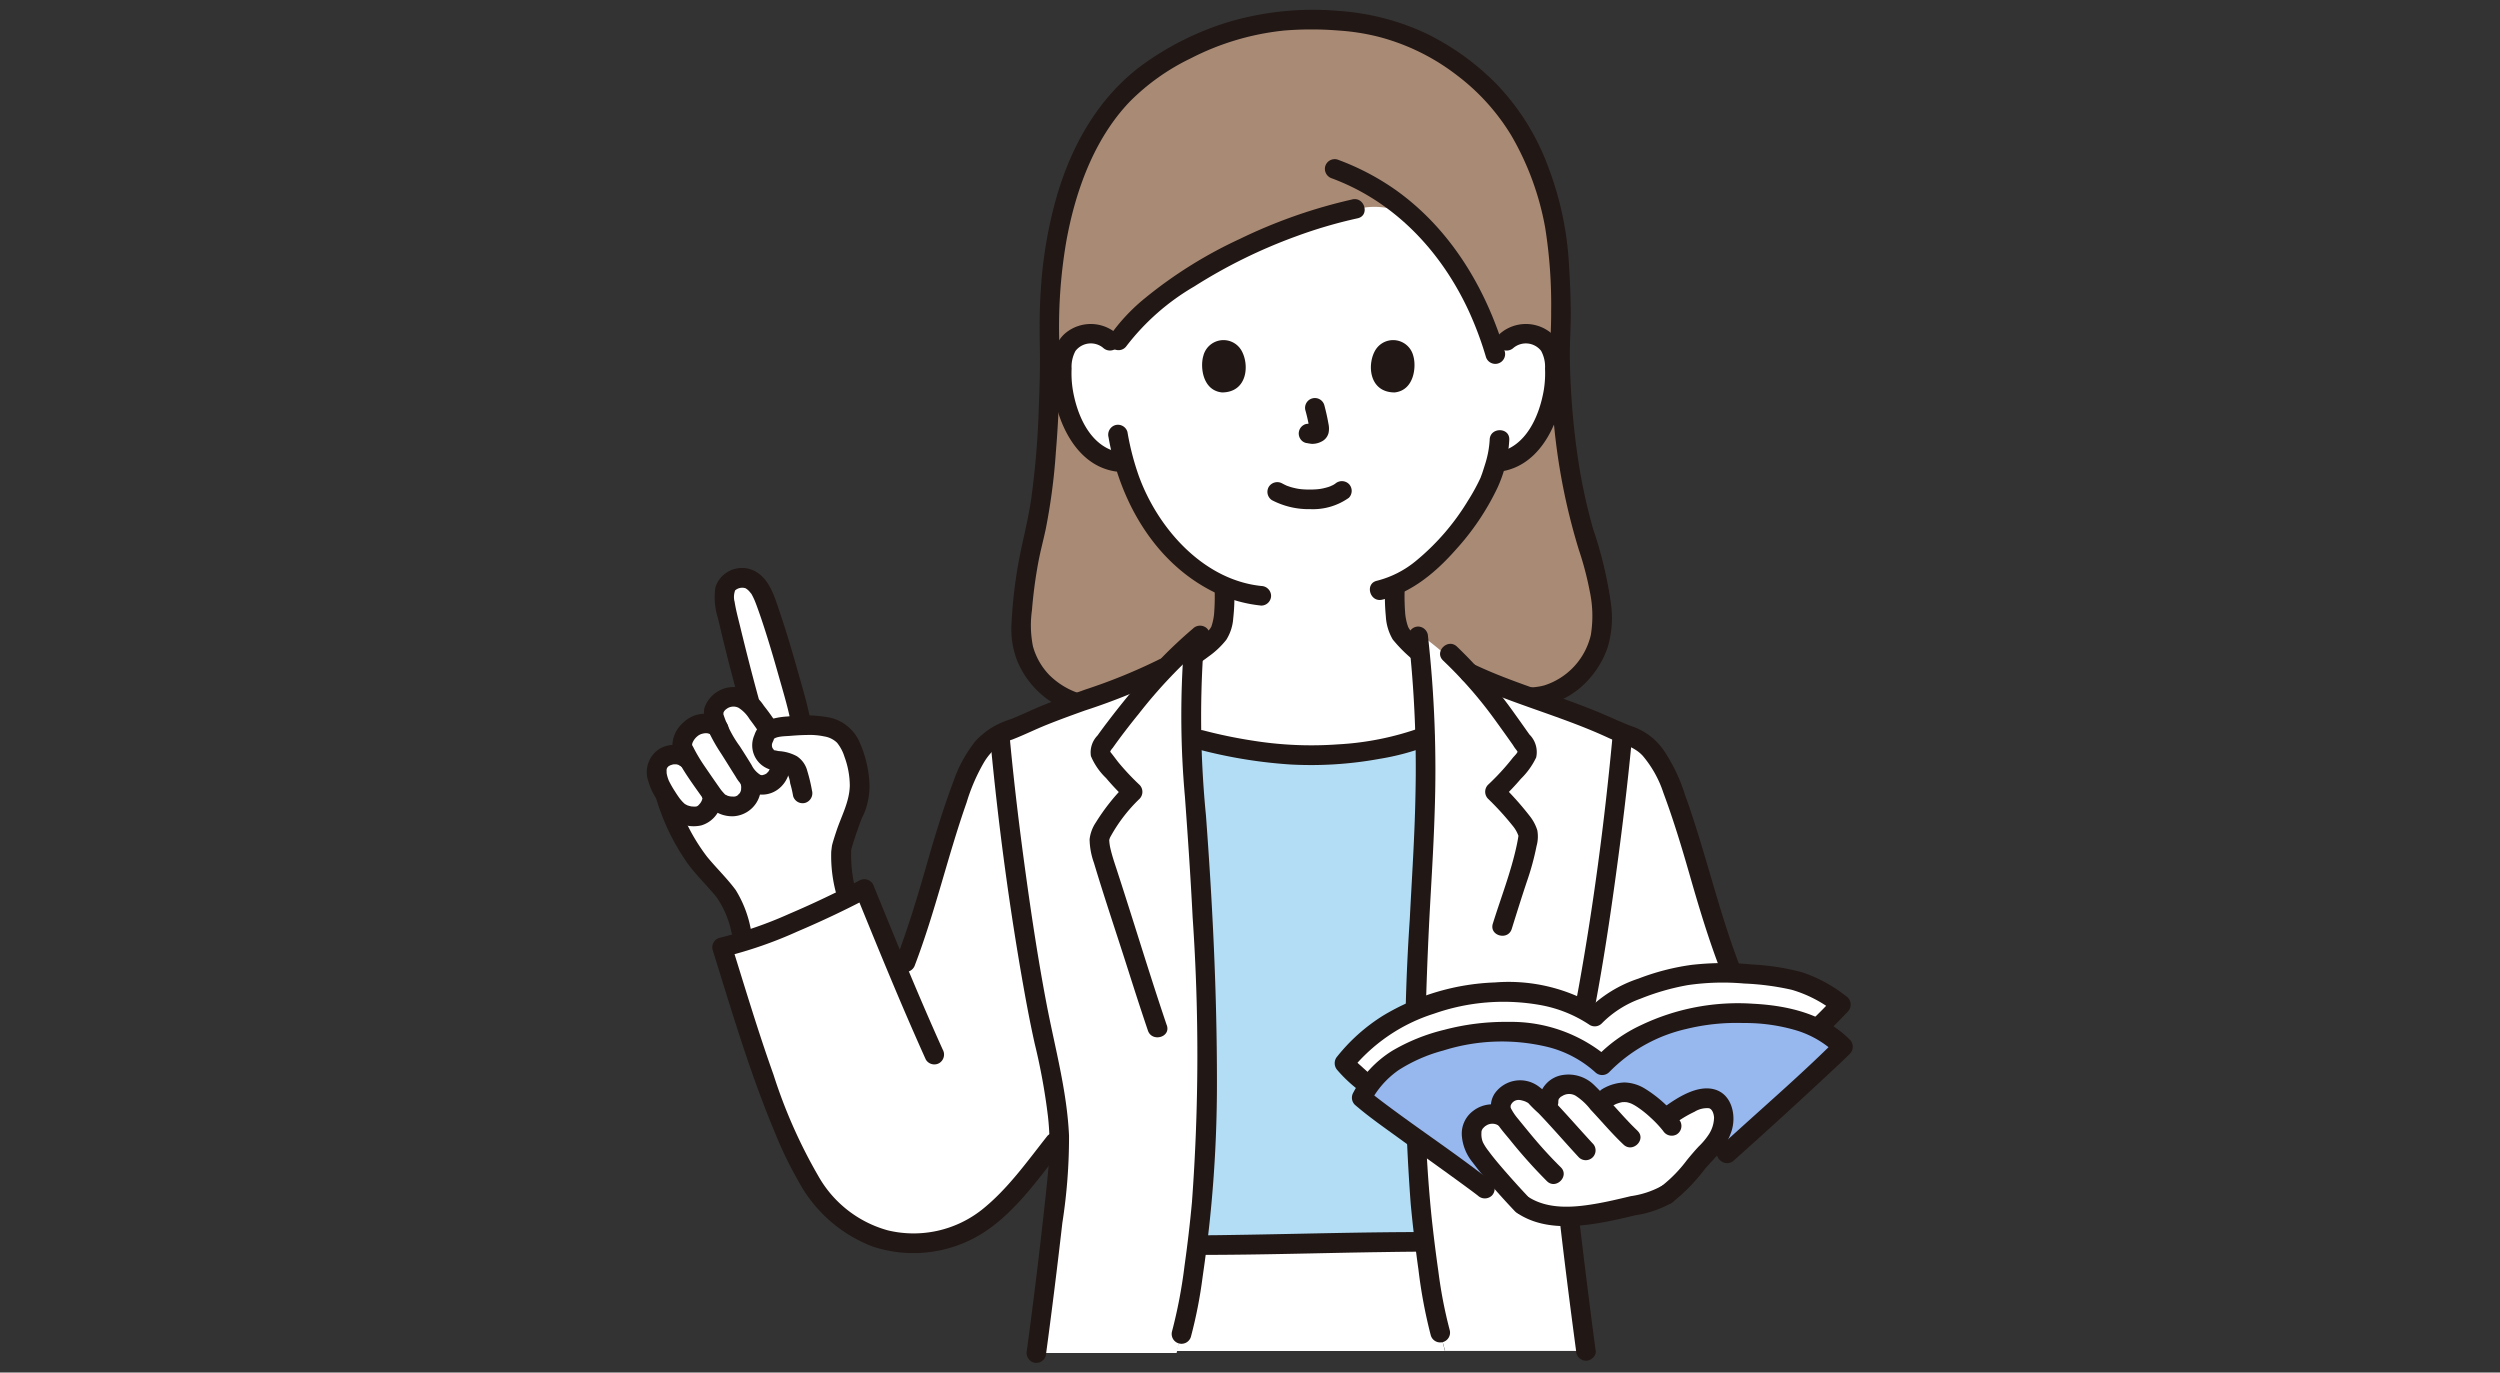 <svg xmlns="http://www.w3.org/2000/svg" width="255" height="140" viewBox="0 0 255 140">
  <rect x="0" y="0" width="255" height="140" fill="#333333" stroke="none"/>
  <g id="グループ_14325" data-name="グループ 14325" transform="translate(-5189 5144)">
    <rect id="長方形_6581" data-name="長方形 6581" width="255" height="140" transform="translate(5189 -5144)" fill="none"/>
    <g id="_9543_color_1_" data-name="9543_color (1)" transform="translate(5255.001 -5142.958)">
      <path id="パス_14122" data-name="パス 14122" d="M16.869,152.642c-.694-2.852-3.178-11.68-4.063-12.811a1.986,1.986,0,0,0-2.652-.8c-1.14.487-.955,1.8-.739,2.89.237,1.2,1.649,6.848,2.472,9.786a2.253,2.253,0,0,0-2.559-.584,1.723,1.723,0,0,0-1.151,1.74l.194,1.065a2.185,2.185,0,0,0-2.114.01c-.781.417-1.568,1.537-1.183,2.345l.516,1.082-.161-.132a1.954,1.954,0,0,0-2.994.774,3.592,3.592,0,0,0,.612,2.583l.177.289.091.28a21.457,21.457,0,0,0,3.694,7.055c.853.984,1.836,1.961,2.611,3.018,1,1.364,1.029,2.924,1.739,4.621a80.131,80.131,0,0,0,10.435-4.415l-.155-.717a13.32,13.32,0,0,1-.426-4.275,29.116,29.116,0,0,1,1.3-3.807,7.047,7.047,0,0,0,.542-3.184,9.409,9.409,0,0,0-1.377-4.3,2.494,2.494,0,0,0-.671-.634.616.616,0,0,0-.094-.057,3.453,3.453,0,0,0-.766-.343q-.159-.051-.328-.091c-.057-.015-.113-.026-.17-.038a1.388,1.388,0,0,0-.162-.034c-.083-.019-.167-.03-.25-.042l-.162-.023c-.011,0-.026,0-.042,0a12.169,12.169,0,0,0-1.9-.049l-.1-.528C16.993,153.166,16.941,152.936,16.869,152.642Z" transform="translate(-1.381 -80.907)" fill="#fff"/>
      <path id="パス_14123" data-name="パス 14123" d="M155.409,306.013c-.239-1.556-.47-3.183-.68-4.9h-.1c-4.2,0-19.289.327-22.627.327l-.479-.016c-.281,2.248-.6,4.335-.918,6.314-.177.846-.4,1.789-.677,2.768l-.5,1.732H156.8c-.263-1.019-.482-1.871-.482-1.871-.265-.927-.471-1.818-.641-2.629Q155.543,306.886,155.409,306.013Z" transform="translate(-75.419 -175.48)" fill="#fff"/>
      <path id="パス_14124" data-name="パス 14124" d="M137.4,229.421c-1.453.021-2.611.035-3.288.035l-.483.011a131.181,131.181,0,0,0,1.022-16.635c0-9.091-.53-18.02-.758-21.914-.271-4.677-.7-8.888-.846-13.207l.96.217A47.994,47.994,0,0,0,144.96,179.5a35.638,35.638,0,0,0,11.874-1.9l.056-.019c.107,4.441-.019,8.888-.272,13.336-.228,3.894-.758,12.823-.758,21.914a131.721,131.721,0,0,0,.977,16.3l-.1,0C153.387,229.129,143.116,229.337,137.4,229.421Z" transform="translate(-77.527 -103.502)" fill="#b2ddf5"/>
      <path id="パス_14125" data-name="パス 14125" d="M140.51,70.983c5.64,2.175,10.216-2.879,10.182-7.125a22.148,22.148,0,0,0-1.218-7.1c-1-3.124-2.948-9.471-3.088-20.81a70.962,70.962,0,0,0-.137-9.575c-.437-6.143-3.184-13-7.136-16.817a24.17,24.17,0,0,0-8.531-5.605c-2.748-1.059-5.3-1.568-10.123-1.568A28.113,28.113,0,0,0,102.4,9.441c-5.179,4.958-8.465,14.015-8.05,26.5,0,9.1-.692,15.666-1.663,19.4a46.745,46.745,0,0,0-1.249,9.4c-.035,4.244,4.241,8.9,10.546,7.46Z" transform="translate(-53.279 -1.412)" fill="#a98a75"/>
      <path id="パス_14126" data-name="パス 14126" d="M116.836,92.26a2.963,2.963,0,0,0,.686-.9,13.077,13.077,0,0,0,.437-4.549,17.325,17.325,0,0,1-6.305-4.942,20.515,20.515,0,0,1-3.909-7.63l-.771-.119a5.077,5.077,0,0,1-2.363-1.065,7.665,7.665,0,0,1-1.983-2.6,12.064,12.064,0,0,1-1.23-6.393,4.021,4.021,0,0,1,.421-1.619,2.845,2.845,0,0,1,2.047-1.361,2.875,2.875,0,0,1,2.886,1.294c3.213-5.557,14.837-11.968,24.521-14.048,0,0,.364-.055.96-.139a7.2,7.2,0,0,1,6.208,2.134,31.433,31.433,0,0,1,7.068,12.577l1.231-1.113a3.014,3.014,0,0,1,2.412-.706,2.846,2.846,0,0,1,2.048,1.36,4.021,4.021,0,0,1,.421,1.619,12.064,12.064,0,0,1-1.23,6.393,7.67,7.67,0,0,1-1.983,2.6,5.076,5.076,0,0,1-2.364,1.065l-.4.063c-.194.726-.411,1.335-.519,1.662-.707,1.92-4.755,8.694-9.791,10.877a13.344,13.344,0,0,0,.441,4.64c.363.9,2.066,2.228,3.856,3.439,0,0,3.083,2.141,2.573,4.042-.554,2.064-3.833,3.321-3.833,3.321a35.659,35.659,0,0,1-11.874,1.9,48,48,0,0,1-10.953-1.574s-3.961-1.21-4.452-3c-.788-2.874,2.4-4.779,2.4-4.779A20.98,20.98,0,0,0,116.836,92.26Z" transform="translate(-59.06 -28.059)" fill="#fff"/>
      <path id="パス_14127" data-name="パス 14127" d="M208.452,79.181a1.978,1.978,0,0,1,2.805.313,3.393,3.393,0,0,1,.4,1.814,10.638,10.638,0,0,1-.122,2.164c-.444,2.639-1.816,5.858-4.753,6.369a1.01,1.01,0,0,0-.7,1.232,1.024,1.024,0,0,0,1.232.7c4.048-.705,5.983-5.312,6.308-8.966.156-1.756.106-3.943-1.377-5.155a4.041,4.041,0,0,0-5.21.112,1.01,1.01,0,0,0,0,1.416,1.022,1.022,0,0,0,1.416,0Z" transform="translate(-120.065 -44.75)" fill="#211715"/>
      <path id="パス_14128" data-name="パス 14128" d="M188.9,103.7a10.017,10.017,0,0,1-.469,2.5c-.1.32-.2.638-.306.955-.035.1-.229.59-.1.3a20.127,20.127,0,0,1-1.344,2.467,24.042,24.042,0,0,1-5.321,6.151,10.14,10.14,0,0,1-3.964,2.011c-1.255.29-.724,2.221.532,1.931,3.015-.7,5.545-2.855,7.539-5.127a25.941,25.941,0,0,0,4.223-6.28,13.374,13.374,0,0,0,1.21-4.915c.044-1.289-1.959-1.288-2,0Z" transform="translate(-102.953 -59.888)" fill="#211715"/>
      <path id="パス_14129" data-name="パス 14129" d="M105.566,77.764a4.042,4.042,0,0,0-5.21-.112c-1.483,1.21-1.534,3.4-1.377,5.155.325,3.655,2.259,8.263,6.307,8.966a1.031,1.031,0,0,0,1.232-.7,1.01,1.01,0,0,0-.7-1.232c-2.936-.511-4.311-3.73-4.753-6.369a10.664,10.664,0,0,1-.122-2.164,3.393,3.393,0,0,1,.394-1.8,1.973,1.973,0,0,1,2.813-.329,1.028,1.028,0,0,0,1.416,0A1.01,1.01,0,0,0,105.566,77.764Z" transform="translate(-57.64 -44.75)" fill="#211715"/>
      <path id="パス_14130" data-name="パス 14130" d="M112.749,102.645c1.1,6.358,4.558,12.59,10.454,15.649a14.248,14.248,0,0,0,5.129,1.531,1.008,1.008,0,0,0,1-1,1.024,1.024,0,0,0-1-1c-6-.626-10.683-6.026-12.567-11.434a27,27,0,0,1-1.085-4.276,1.01,1.01,0,0,0-1.232-.7,1.024,1.024,0,0,0-.7,1.232Z" transform="translate(-65.681 -59.097)" fill="#211715"/>
      <path id="パス_14131" data-name="パス 14131" d="M100.32,69.824A7.768,7.768,0,0,1,92.905,67.8a6.813,6.813,0,0,1-1.662-2.926,10.974,10.974,0,0,1-.1-3.67,48.13,48.13,0,0,1,.636-4.826c.217-1.182.537-2.337.782-3.512a61.9,61.9,0,0,0,1.024-7.828,106.7,106.7,0,0,0,.351-10.981,51.61,51.61,0,0,1,.7-10.419c.923-5.159,2.822-10.452,6.441-14.267A22.447,22.447,0,0,1,107.32,4.92a26.78,26.78,0,0,1,9.546-2.847,34.2,34.2,0,0,1,5.548,0,22.473,22.473,0,0,1,4.056.631A22.21,22.21,0,0,1,134.5,6.642a21.929,21.929,0,0,1,5.535,6.13,28.757,28.757,0,0,1,3.459,9.421,50.059,50.059,0,0,1,.607,8.559c.016,1.666-.133,3.327-.092,4.99.045,1.857.142,3.714.3,5.565a64.014,64.014,0,0,0,2.618,13.733,32.162,32.162,0,0,1,1.1,4.173,12.061,12.061,0,0,1,.123,4.507,7.085,7.085,0,0,1-4.766,5.154,6.346,6.346,0,0,1-4.006-.268,1.009,1.009,0,0,0-1.232.7,1.023,1.023,0,0,0,.7,1.232,8.217,8.217,0,0,0,8.635-1.806,9.5,9.5,0,0,0,2.353-3.65,10.371,10.371,0,0,0,.376-4.488,41.364,41.364,0,0,0-1.834-7.7,57.445,57.445,0,0,1-1.478-6.75,78.326,78.326,0,0,1-.884-10.307c-.045-1.753.108-3.5.088-5.253-.018-1.536-.083-3.071-.181-4.6a32.753,32.753,0,0,0-2.01-9.71,24.343,24.343,0,0,0-5.333-8.689,26.032,26.032,0,0,0-7.438-5.314,25.042,25.042,0,0,0-8.728-2.2,30.313,30.313,0,0,0-11.336,1.166,29.833,29.833,0,0,0-8.638,4.317c-4.386,3.215-7.115,7.976-8.674,13.12a44.632,44.632,0,0,0-1.726,9.992c-.128,1.924-.129,3.845-.09,5.772.042,2.025-.028,4.061-.105,6.085a87.58,87.58,0,0,1-.777,9.343c-.381,2.578-1.11,5.08-1.492,7.658a47.647,47.647,0,0,0-.517,5.078,8.8,8.8,0,0,0,.6,3.8,9.2,9.2,0,0,0,6.245,5.366,10.847,10.847,0,0,0,4.948-.013c1.258-.277.726-2.208-.532-1.931Z" transform="translate(-51.885 0)" fill="#211715"/>
      <path id="パス_14132" data-name="パス 14132" d="M137.6,46.263a52.83,52.83,0,0,0-11.463,4.022,45.365,45.365,0,0,0-9.755,6.1,19.156,19.156,0,0,0-3.535,3.795c-.729,1.067,1.006,2.07,1.73,1.011a23.768,23.768,0,0,1,6.875-6.038,53.5,53.5,0,0,1,10.391-5.117,47.79,47.79,0,0,1,6.288-1.845c1.259-.273.727-2.2-.532-1.931Z" transform="translate(-65.654 -26.967)" fill="#211715"/>
      <path id="パス_14133" data-name="パス 14133" d="M166.407,38.427c6.42,2.39,11.167,7.47,13.988,13.616a34.936,34.936,0,0,1,1.7,4.565,1,1,0,0,0,1.931-.532c-1.948-6.514-5.6-12.579-11.225-16.541a25.726,25.726,0,0,0-5.859-3.04,1.011,1.011,0,0,0-1.232.7,1.023,1.023,0,0,0,.7,1.232Z" transform="translate(-96.54 -21.27)" fill="#211715"/>
      <path id="パス_14134" data-name="パス 14134" d="M180.352,140.512a21.022,21.022,0,0,0,.088,2.644,5.22,5.22,0,0,0,.705,2.365,14.714,14.714,0,0,0,4,3.417,1,1,0,1,0,1.011-1.729c-.674-.457-1.343-.924-1.973-1.44-.276-.226-.546-.459-.8-.709-.112-.109-.221-.22-.326-.334-.053-.058-.1-.118-.155-.179-.1-.122.111.181-.028-.038-.06-.1-.121-.188-.172-.29s.055.162,0-.015c-.03-.094-.064-.187-.091-.282a5.8,5.8,0,0,1-.188-.957,22.393,22.393,0,0,1-.066-2.454,1,1,0,0,0-2,0Z" transform="translate(-105.086 -81.337)" fill="#211715"/>
      <path id="パス_14135" data-name="パス 14135" d="M132.492,140.72a21.472,21.472,0,0,1-.069,2.4,5.894,5.894,0,0,1-.2.986c-.028.093-.059.183-.091.275.023-.063.057-.1.007-.019-.035.055-.229.341-.088.164a13.224,13.224,0,0,1-3.539,2.712,1,1,0,1,0,1.011,1.729c.809-.5,1.608-1.026,2.365-1.6a8.608,8.608,0,0,0,1.785-1.688,4.67,4.67,0,0,0,.709-2.175,20.063,20.063,0,0,0,.116-2.783,1,1,0,0,0-2,0Z" transform="translate(-74.595 -81.458)" fill="#211715"/>
      <path id="パス_14136" data-name="パス 14136" d="M51.348,206.413c-1.746,2.229-4.1,5.185-6.264,6.768a12.1,12.1,0,0,1-10.462,1.92c-4.739-1.245-7.438-5.427-9.409-9.912-2.838-6.456-4.858-13.392-6.872-19.839,4.039-.876,10.477-3.824,14.517-5.953,1.269,3.114,2.418,5.959,3.643,8.883,3.291-8.182,3.659-12.418,6.625-20.161a10.5,10.5,0,0,1,2.186-3.568c.94-1.007,2.4-1.288,3.636-1.887,4.032-1.947,10.505-3.69,14.431-5.792l.388-.209c.921-.967,1.853-1.874,2.754-2.654-.887,8.319.061,15.042.532,23.172.228,3.894.758,12.823.758,21.914a135.411,135.411,0,0,1-1.936,22.922c-.177.846-.4,1.789-.677,2.768l-.5,1.948h-14.3c1.09-8.06,2.365-19.019,2.365-20.757q0-.651-.028-1.313C52.338,205.146,51.87,205.747,51.348,206.413Z" transform="translate(-10.688 -89.766)" fill="#fff"/>
      <path id="パス_14137" data-name="パス 14137" d="M205.578,161.061c-4.168-1.662-9.913-3.41-13.184-5.162l-.068-.038a36.988,36.988,0,0,0-4.335-3.628,133.414,133.414,0,0,1,.477,23.914c-.228,3.894-.758,12.823-.758,21.914a136.313,136.313,0,0,0,1.929,22.922c.169.809.376,1.7.641,2.629l.5,1.871h14.355c-1.067-7.994-2.374-18.824-2.374-20.539l17.049-18.612c-2.8-7.305-3.289-11.5-6.087-18.8a10.527,10.527,0,0,0-2.192-3.577c-.942-1.009-2.4-1.292-3.645-1.892C207.205,161.734,206.424,161.4,205.578,161.061Z" transform="translate(-109.379 -88.731)" fill="#fff"/>
      <path id="パス_14138" data-name="パス 14138" d="M133.716,177.524a49.33,49.33,0,0,0,9.389,1.544,38.709,38.709,0,0,0,9.072-.568,25.138,25.138,0,0,0,4.9-1.3,1.032,1.032,0,0,0,.7-1.232,1.009,1.009,0,0,0-1.232-.7,29.6,29.6,0,0,1-8.555,1.747,37.689,37.689,0,0,1-8.672-.373,49.232,49.232,0,0,1-5.066-1.048,1,1,0,0,0-.532,1.932Z" transform="translate(-77.504 -102.133)" fill="#211715"/>
      <path id="パス_14139" data-name="パス 14139" d="M87.605,158.623a56.826,56.826,0,0,1-7.5,3.054c-1.35.486-2.7.969-4.038,1.494-1.221.48-2.4,1.073-3.617,1.549a7.93,7.93,0,0,0-3.574,2.258,13.892,13.892,0,0,0-2.207,4.064c-1.046,2.79-1.912,5.636-2.731,8.5-.934,3.264-1.912,6.507-3.123,9.681a1.01,1.01,0,0,0,.7,1.232,1.024,1.024,0,0,0,1.233-.7c2.066-5.414,3.335-11.07,5.255-16.53a19.251,19.251,0,0,1,1.761-4.09,6.1,6.1,0,0,1,1.33-1.581,6.442,6.442,0,0,1,1.59-.786c1.178-.456,2.308-1.02,3.48-1.491,1.294-.52,2.6-.994,3.916-1.466a64.884,64.884,0,0,0,8.534-3.457c1.139-.605.128-2.334-1.011-1.73Z" transform="translate(-35.42 -92.381)" fill="#211715"/>
      <path id="パス_14140" data-name="パス 14140" d="M39.458,229.862c-2.483-5.5-4.752-11.081-7.028-16.666a1.021,1.021,0,0,0-1.471-.6q-3.519,1.85-7.182,3.413a40.856,40.856,0,0,1-7.094,2.438,1.01,1.01,0,0,0-.7,1.232c1.286,4.12,2.525,8.256,3.948,12.332.735,2.1,1.519,4.191,2.381,6.246a39.9,39.9,0,0,0,2.395,4.966,14.448,14.448,0,0,0,7.589,6.71,13.266,13.266,0,0,0,11.056-1.256c3.39-2.087,5.774-5.555,8.2-8.623a1.034,1.034,0,0,0,0-1.416,1.008,1.008,0,0,0-1.416,0c-2.067,2.615-4.07,5.459-6.7,7.55a11.248,11.248,0,0,1-9.574,2.1,11.7,11.7,0,0,1-7.107-5.557,52.193,52.193,0,0,1-4.566-10.329c-1.563-4.374-2.892-8.826-4.276-13.258l-.7,1.232a42.906,42.906,0,0,0,7.42-2.575q3.737-1.586,7.336-3.479l-1.471-.6c2.341,5.745,4.676,11.49,7.23,17.144a1.009,1.009,0,0,0,1.37.359,1.025,1.025,0,0,0,.359-1.37Z" transform="translate(-9.294 -123.831)" fill="#211715"/>
      <path id="パス_14141" data-name="パス 14141" d="M26.2,151.652c-.3-1.509-.751-3-1.168-4.478-.594-2.115-1.21-4.227-1.92-6.306-.546-1.6-1.087-3.595-2.828-4.282a2.847,2.847,0,0,0-3.717,1.761,6.891,6.891,0,0,0,.262,3.2c.664,2.879,1.4,5.744,2.184,8.593a1,1,0,0,0,1.931-.532c-.664-2.42-1.283-4.856-1.875-7.3-.2-.808-.417-1.62-.547-2.442a1.927,1.927,0,0,1,.052-1.181,1.1,1.1,0,0,1,1.057-.218,1.567,1.567,0,0,1,.436.376c.049.054.227.292.106.113a1.357,1.357,0,0,1,.079.12c.109.2.209.4.3.612.07.156-.076-.2.018.042.027.069.055.138.083.209.07.177.137.356.2.535.141.384.275.772.406,1.16.65,1.932,1.225,3.889,1.779,5.851.438,1.551.913,3.113,1.229,4.7a1,1,0,1,0,1.932-.532Z" transform="translate(-9.59 -79.508)" fill="#211715"/>
      <path id="パス_14142" data-name="パス 14142" d="M2.239,191.3a22.761,22.761,0,0,0,3.272,6.647c.868,1.155,1.916,2.155,2.828,3.273a9.582,9.582,0,0,1,1.548,3.647,1,1,0,0,0,1.932-.533,11.641,11.641,0,0,0-1.5-3.808c-.891-1.208-1.977-2.241-2.925-3.4a19.629,19.629,0,0,1-3.222-6.359c-.4-1.22-2.332-.7-1.932.532Z" transform="translate(-1.274 -110.78)" fill="#211715"/>
      <path id="パス_14143" data-name="パス 14143" d="M31.843,180.093a16.782,16.782,0,0,0-.479-2.011,2.55,2.55,0,0,0-1.067-1.509,4.442,4.442,0,0,0-1.846-.521c-.158-.023-.319-.077-.482-.087s-.105-.042-.023.014c.179.116-.106-.167-.141-.259a.675.675,0,0,1-.018-.473c.015-.054.247-.52.142-.417.31-.3,1.215-.292,1.633-.328.584-.048,1.168-.087,1.753-.093a7.2,7.2,0,0,1,1.785.148,2.4,2.4,0,0,1,1.3.645,4.286,4.286,0,0,1,.751,1.419,8.631,8.631,0,0,1,.547,2.953c-.039,1.656-.843,3.065-1.364,4.627-.125.378-.25.758-.361,1.142-.032.111-.065.222-.088.334s-.03.217-.045.326c.042-.314-.028.2-.036.295a14.615,14.615,0,0,0,.5,4.265c.271,1.259,2.2.727,1.932-.532a14.543,14.543,0,0,1-.391-4.009c-.009.153-.063.255.008.047.048-.142.083-.292.125-.435.137-.452.287-.9.44-1.346.132-.384.267-.767.411-1.145.032-.083.066-.167.1-.25.1-.25-.087.178.012-.03.111-.232.223-.462.313-.7a7.333,7.333,0,0,0,.417-3.255,11.851,11.851,0,0,0-1-3.82,4.337,4.337,0,0,0-3.125-2.476,13.735,13.735,0,0,0-4.168-.092,7.32,7.32,0,0,0-2.013.376,2.423,2.423,0,0,0-1.394,1.511,2.575,2.575,0,0,0,1.687,3.547c.442.083,1.338.028,1.657.39a2.662,2.662,0,0,1,.3.99,10.919,10.919,0,0,1,.3,1.3,1.008,1.008,0,0,0,1.232.7,1.028,1.028,0,0,0,.7-1.232Z" transform="translate(-15.019 -100.482)" fill="#211715"/>
      <path id="パス_14144" data-name="パス 14144" d="M5.645,185.058c.047.167.01-.215.005.016s.053-.129,0,.038c-.022.066-.138.32-.022.108-.049.09-.092.183-.147.27-.027.042-.06.083-.086.129.006-.011.116-.125.039-.05s-.116.132-.179.194c-.006.005-.087.094-.107.1,0,0,.2-.128.037-.033-.028.016-.057.033-.083.051-.185.122.045-.02.045-.013s-.322.087-.167.05c.136-.032-.028,0-.066,0s-.083,0-.125,0-.391-.029-.156,0a2.735,2.735,0,0,1-.337-.071c-.055-.015-.109-.034-.164-.05-.015-.005-.148-.056-.038-.011s-.139-.074-.178-.1-.09-.058-.135-.088c.031.021.151.134.024.012-.078-.076-.156-.149-.23-.23s-.131-.155-.2-.232c-.1-.116.081.116-.009-.012-.027-.037-.055-.073-.083-.111-.143-.2-.277-.4-.408-.608a10.518,10.518,0,0,1-.659-1.149c-.013-.027-.067-.177-.012-.028-.017-.046-.034-.091-.05-.136-.037-.106-.071-.213-.1-.321-.016-.061-.027-.125-.042-.185-.01-.036-.028-.2-.008-.011-.013-.122-.007-.244-.015-.366,0-.042.02-.2-.01,0,.007-.044.016-.088.026-.131a1.345,1.345,0,0,0,.038-.134c.013-.1-.021.1-.042.094,0,0,.054-.1.06-.11.063-.135.013.077-.047.049,0,0,.167-.172.177-.184.11-.111-.044.055-.049.035a.764.764,0,0,1,.111-.072c.038-.023.079-.042.117-.065.151-.092-.132.028-.022.005.088-.018.175-.059.263-.08.045-.011.092-.016.136-.028.117-.032-.242.007-.023.008H3c.163,0-.061-.008-.058-.01s.121.025.137.029c.045.011.089.028.135.039.169.042-.092-.074-.012-.008.052.042.334.216.125.056a1.029,1.029,0,0,0,1.416,0,1.015,1.015,0,0,0,0-1.419A3.088,3.088,0,0,0,1.3,180.01a2.811,2.811,0,0,0-1.173,3.316,6.677,6.677,0,0,0,.817,1.785,12.425,12.425,0,0,0,1.1,1.566,3.565,3.565,0,0,0,3.488,1.159,2.924,2.924,0,0,0,2.045-3.311,1,1,0,1,0-1.931.532Z" transform="translate(0 -104.687)" fill="#211715"/>
      <path id="パス_14145" data-name="パス 14145" d="M11.622,172.838a3.134,3.134,0,0,0-4.324.093A3.189,3.189,0,0,0,6.2,175.14a4.667,4.667,0,0,0,.892,2.221c.626,1.068,1.377,2.095,2.094,3.108a6.829,6.829,0,0,0,1.076,1.3,3.276,3.276,0,0,0,2.2.7,2.964,2.964,0,0,0,2.614-3.89,1,1,0,0,0-1.931.532,1.893,1.893,0,0,1,.069.322c.005.061,0,.121,0,.182,0,.013-.025.2,0,.074A.858.858,0,0,1,13,180.2c.093-.125-.088.076-.119.11-.075.081.018,0,.035-.018-.033.025-.068.048-.1.07a.671.671,0,0,1-.456.1,1.5,1.5,0,0,1-.573-.1.76.76,0,0,0-.194-.091c-.015,0-.135-.079.014.017s-.014-.016-.04-.042c-.12-.125-.232-.25-.343-.383-.071-.083.005.01.016.024-.039-.05-.077-.1-.115-.153-.069-.093-.136-.187-.2-.282-.5-.709-.989-1.427-1.48-2.141a16.741,16.741,0,0,1-.969-1.6c-.068-.125-.129-.257-.2-.383s-.038-.023-.068-.158c.025.109,0-.033,0-.028a1.057,1.057,0,0,1,.094-.276,1.721,1.721,0,0,1,.457-.563,1.23,1.23,0,0,1,.5-.25,1.342,1.342,0,0,1,.556-.038c-.106-.02.1.03.121.037.163.054-.115-.045.044.012s.086.025.231.184a1,1,0,0,0,1.416-1.416Z" transform="translate(-3.616 -100.256)" fill="#211715"/>
      <path id="パス_14146" data-name="パス 14146" d="M20.629,173.311a1.359,1.359,0,0,1-.091.718c.054-.125-.144.215-.083.129a1.819,1.819,0,0,0-.177.18.939.939,0,0,1-.354.162c-.172.055-.068.023-.011.015a.794.794,0,0,1-.151.008.33.33,0,0,1-.149-.038,2.407,2.407,0,0,1-.876-.989c-.391-.643-.793-1.277-1.2-1.91a11.42,11.42,0,0,1-1.684-3.288c0-.016-.04-.192-.011-.055s.05-.115,0,.01c-.055.147.094-.272.012-.078a.812.812,0,0,1,.313-.395,1.163,1.163,0,0,1,1.246-.121,3.553,3.553,0,0,1,1.118,1.156c.373.488.735.989,1.06,1.51.681,1.091,2.414.087,1.73-1.011a22.531,22.531,0,0,0-1.333-1.865,4.828,4.828,0,0,0-1.68-1.576,3.142,3.142,0,0,0-4.4,1.847,3.689,3.689,0,0,0,.434,2.332,17.318,17.318,0,0,0,1.294,2.285c.493.773.972,1.555,1.463,2.328A4.013,4.013,0,0,0,19,176.391a2.72,2.72,0,0,0,2.6-.557,3.028,3.028,0,0,0,1.036-2.523,1.022,1.022,0,0,0-1-1,1.011,1.011,0,0,0-1,1Z" transform="translate(-8.073 -96.502)" fill="#211715"/>
      <path id="パス_14147" data-name="パス 14147" d="M199.109,161.545c4.759,2.266,9.922,3.537,14.7,5.759,1.185.552,2.583.828,3.491,1.829a11.3,11.3,0,0,1,2.1,3.773c1.029,2.76,1.878,5.576,2.69,8.406.929,3.247,1.9,6.472,3.11,9.629a1.03,1.03,0,0,0,1.232.7,1.009,1.009,0,0,0,.7-1.232c-2.164-5.664-3.464-11.6-5.527-17.293a17.351,17.351,0,0,0-1.989-4.27,6.439,6.439,0,0,0-3.547-2.767c-1.168-.463-2.3-1-3.467-1.478-1.279-.522-2.577-1-3.877-1.466-2.887-1.043-5.832-2-8.608-3.321a1.029,1.029,0,0,0-1.37.359,1.01,1.01,0,0,0,.359,1.37Z" transform="translate(-115.733 -93.075)" fill="#211715"/>
      <path id="パス_14148" data-name="パス 14148" d="M83.918,177.2c.8,8.5,1.93,17,3.433,25.41.33,1.843.682,3.683,1.091,5.508a62.894,62.894,0,0,1,1.347,7.39,25.77,25.77,0,0,1,.1,4.7c-.122,1.5-.285,3-.449,4.493q-.808,7.361-1.8,14.7a1.037,1.037,0,0,0,.7,1.232,1.009,1.009,0,0,0,1.232-.7q.913-6.758,1.686-13.534a56.748,56.748,0,0,0,.682-8.9c-.209-4.617-1.461-9.055-2.317-13.571-.817-4.305-1.478-8.641-2.078-12.981-.631-4.569-1.189-9.151-1.623-13.743a1.029,1.029,0,0,0-1-1,1.009,1.009,0,0,0-1,1Z" transform="translate(-48.9 -102.696)" fill="#211715"/>
      <path id="パス_14149" data-name="パス 14149" d="M129.459,154.583a92.892,92.892,0,0,0,.114,15.176c.3,4.1.578,8.2.787,12.31a204.54,204.54,0,0,1-.072,29.033q-.3,3.255-.759,6.5a50.273,50.273,0,0,1-1.273,6.671,1,1,0,0,0,1.932.532,46.879,46.879,0,0,0,1.183-6.045c.286-1.965.542-3.934.749-5.909a134.277,134.277,0,0,0,.717-14.1c0-9.028-.449-18.065-1.118-27.067a103.1,103.1,0,0,1-.255-17.093,1.009,1.009,0,0,0-1-1,1.023,1.023,0,0,0-1,1Z" transform="translate(-74.71 -89.517)" fill="#211715"/>
      <path id="パス_14150" data-name="パス 14150" d="M116.04,191.261c-1.2-3.537-2.309-7.1-3.436-10.663-.561-1.772-1.124-3.543-1.7-5.308-.222-.674-.448-1.349-.608-2.041a4.581,4.581,0,0,1-.128-.9c0-.155-.01.045-.015.069a1.507,1.507,0,0,1,.042-.155.862.862,0,0,1,.083-.212,16.065,16.065,0,0,1,2.985-3.9,1.015,1.015,0,0,0,0-1.416,25.2,25.2,0,0,1-2.064-2.183c-.3-.36-.566-.746-.862-1.108-.1-.119-.055-.221-.086-.088a1.6,1.6,0,0,1,.267-.387c.842-1.19,1.735-2.345,2.654-3.476a50.509,50.509,0,0,1,6.969-7.3,1.009,1.009,0,0,0,0-1.416,1.024,1.024,0,0,0-1.416,0,47.391,47.391,0,0,0-6.025,6.155q-1.383,1.638-2.678,3.347-.536.7-1.054,1.423a2.463,2.463,0,0,0-.668,2.094,6.657,6.657,0,0,0,1.544,2.241,25.129,25.129,0,0,0,2,2.111v-1.416a21.21,21.21,0,0,0-3.043,3.835,3.861,3.861,0,0,0-.636,1.72,7.48,7.48,0,0,0,.444,2.4c1.088,3.631,2.311,7.228,3.459,10.84.666,2.094,1.339,4.185,2.045,6.265.412,1.214,2.347.693,1.932-.532Z" transform="translate(-63.027 -87.717)" fill="#211715"/>
      <path id="パス_14151" data-name="パス 14151" d="M134.251,301.036c6.161,0,12.325-.2,18.486-.286,1.38-.02,2.761-.042,4.142-.042a1,1,0,0,0,0-2c-6.311,0-12.623.191-18.933.286-1.231.019-2.462.042-3.695.042a1,1,0,0,0,0,2Z" transform="translate(-77.666 -174.08)" fill="#211715"/>
      <path id="パス_14152" data-name="パス 14152" d="M225.78,239.451q-.886-6.638-1.665-13.29a53.478,53.478,0,0,1-.668-8.84c.23-4.535,1.5-8.905,2.329-13.348.8-4.279,1.451-8.585,2.042-12.895.632-4.613,1.2-9.236,1.639-13.871a1.009,1.009,0,0,0-1-1,1.023,1.023,0,0,0-1,1c-.793,8.374-1.9,16.744-3.387,25.023-.79,4.4-2.012,8.739-2.474,13.194a25.3,25.3,0,0,0-.116,4.715c.125,1.515.3,3.028.466,4.539.556,4.931,1.179,9.856,1.836,14.775a1.035,1.035,0,0,0,1,1c.486,0,1.074-.462,1-1Z" transform="translate(-129.02 -102.699)" fill="#211715"/>
      <path id="パス_14153" data-name="パス 14153" d="M194.142,156.639a43.369,43.369,0,0,1,5.254,6c.4.554.8,1.112,1.2,1.669l.676.956a3.68,3.68,0,0,0,.36.512c.033.033.14.288.131.074.008.2-.382.554-.5.7-.269.346-.55.683-.839,1.013-.537.613-1.105,1.2-1.7,1.755a1.017,1.017,0,0,0,0,1.416,28.981,28.981,0,0,1,2.528,2.775,3.342,3.342,0,0,1,.58,1.019c.011.042.038-.134-.013.058-.008.028-.005.054-.028.184q-.071.408-.159.812c-.584,2.683-1.6,5.279-2.416,7.9-.383,1.234,1.55,1.762,1.931.532.51-1.639,1.024-3.277,1.568-4.906a26.737,26.737,0,0,0,.962-3.547,3.589,3.589,0,0,0,.077-1.606,4.528,4.528,0,0,0-.772-1.453,31.329,31.329,0,0,0-2.841-3.18v1.415a25.191,25.191,0,0,0,1.943-2.039,7.661,7.661,0,0,0,1.554-2.17,2.535,2.535,0,0,0-.695-2.351c-.48-.68-.96-1.361-1.446-2.037a47.939,47.939,0,0,0-5.939-6.921c-.935-.887-2.354.527-1.416,1.416Z" transform="translate(-112.949 -90.308)" fill="#211715"/>
      <path id="パス_14154" data-name="パス 14154" d="M189.834,222.448a46.111,46.111,0,0,1-1.153-5.974q-.4-2.8-.7-5.62a135.74,135.74,0,0,1-.683-14.1c.009-4.985.167-9.969.4-14.948.191-4.012.477-8.019.6-12.034a123.111,123.111,0,0,0-.674-18.071,1.032,1.032,0,0,0-1-1,1.008,1.008,0,0,0-1,1,119.552,119.552,0,0,1,.719,16.209c-.077,4.218-.366,8.424-.578,12.636a203.612,203.612,0,0,0,.094,29.042c.209,2.249.479,4.491.793,6.727a49.945,49.945,0,0,0,1.252,6.671,1,1,0,0,0,1.932-.532Z" transform="translate(-107.968 -87.835)" fill="#211715"/>
      <path id="パス_14155" data-name="パス 14155" d="M171.757,243.106a13.111,13.111,0,0,0-1.342,1.476,25.361,25.361,0,0,0,2.3,2.128l.225.167a10.711,10.711,0,0,1,5.065-3.779,23.628,23.628,0,0,1,9.531-1.711,14.13,14.13,0,0,1,9.177,3.409c1.961-2.251,5.626-4,8.454-4.7a25.518,25.518,0,0,1,8.555-.455,13.832,13.832,0,0,1,4.936,1.408l.065-.064c.5-.475,1.5-1.476,2.352-2.376-3.077-2.327-4.8-2.674-8.429-3.027a26.285,26.285,0,0,0-8.6.315c-2.7.674-6.162,1.8-8.081,3.934a15.728,15.728,0,0,0-8.429-2.493,23.622,23.622,0,0,0-9.531,1.711,17.047,17.047,0,0,0-3.915,2.087A26.919,26.919,0,0,0,171.757,243.106Z" transform="translate(-99.301 -137.179)" fill="#fff"/>
      <path id="パス_14156" data-name="パス 14156" d="M213.314,258.427c2.087-1.857,8.673-8.044,10.44-9.812a12.464,12.464,0,0,0-7.553-3.271,25.518,25.518,0,0,0-8.555.455c-2.828.706-6.492,2.453-8.454,4.7a14.13,14.13,0,0,0-9.177-3.409,23.629,23.629,0,0,0-9.531,1.711,10.416,10.416,0,0,0-5.816,5.013c1.887,1.65,8.883,7.027,10.847,8.586Z" transform="translate(-101.78 -142.887)" fill="#97b7ef"/>
      <path id="パス_14157" data-name="パス 14157" d="M219.811,264.695q-.171-.139-.345-.273c-1.48-1.143-2.553-1.322-4.073-.472l-.817.709c-.622-.66-1.15-1.207-1.375-1.4a2.54,2.54,0,0,0-2.437-.547c-.96.358-1.364.883-1.364,1.688l-.091.684c-.51-.54-.969-1-1.319-1.318a2.5,2.5,0,0,0-2.7-.255,1.561,1.561,0,0,0-.488,2.239,3,3,0,0,1,.141.268l-.215-.112a2.188,2.188,0,0,0-3.1,1.115,3.14,3.14,0,0,0,.247,2.055,43.927,43.927,0,0,0,4.814,5.777c3.366,2.379,8.736.722,13.038-.277a5.674,5.674,0,0,0,1.7-.734c1.609-1.117,2.437-2.489,3.752-3.941a10.213,10.213,0,0,0,1.476-1.789,3.784,3.784,0,0,0,.542-2.654,2,2,0,0,0-.751-1.193,2.42,2.42,0,0,0-2.206.069,10.988,10.988,0,0,0-2.921,1.768A13.613,13.613,0,0,0,219.811,264.695Z" transform="translate(-117.448 -153.043)" fill="#fff"/>
      <path id="パス_14158" data-name="パス 14158" d="M227.094,287.272a9.181,9.181,0,0,1-3.14,1.033c-1.246.3-2.5.6-3.76.807-2.163.363-4.62.535-6.569-.651-1.1-.672-2.112,1.06-1.011,1.73,2.337,1.422,5.171,1.312,7.776.908,1.352-.209,2.686-.522,4.015-.842A10.831,10.831,0,0,0,228.1,289a1.027,1.027,0,0,0,.359-1.37A1.01,1.01,0,0,0,227.094,287.272Z" transform="translate(-123.613 -167.34)" fill="#211715"/>
      <path id="パス_14159" data-name="パス 14159" d="M240.738,266.1a12.811,12.811,0,0,0-3.572-3.3,4.2,4.2,0,0,0-2.109-.64,4.7,4.7,0,0,0-2.25.668,1,1,0,1,0,1.011,1.73c.115-.063.331-.176.382-.2-.057.025.1-.042.121-.046.062-.022.125-.042.188-.062a2.687,2.687,0,0,1,.412-.094c-.2.026.113,0,.179.006.026,0,.267.017.131,0-.12-.012.064.014.086.018a3.031,3.031,0,0,1,.353.1c.055.02.2.083.073.026.061.029.122.058.182.09.144.075.283.158.417.246a10.768,10.768,0,0,1,1.419,1.131,11.2,11.2,0,0,1,1.248,1.332,1.034,1.034,0,0,0,1.37.359,1.008,1.008,0,0,0,.359-1.37Z" transform="translate(-135.368 -152.79)" fill="#211715"/>
      <path id="パス_14160" data-name="パス 14160" d="M228.027,265.948c-1.03-.969-1.953-2.068-2.921-3.1-.48-.511-.956-1.03-1.461-1.517a3.731,3.731,0,0,0-3.207-1.075,2.873,2.873,0,0,0-2.489,2.751,1,1,0,0,0,2,0c0-.068,0-.136.009-.2-.014.105-.01.1.014-.017s.036-.117-.007-.018a1.42,1.42,0,0,1,.088-.157c-.1.153.114-.111.159-.146-.1.077.217-.115.256-.134a1.321,1.321,0,0,1,1.23.032,6.107,6.107,0,0,1,1.552,1.438c1.116,1.18,2.17,2.447,3.355,3.561.938.883,2.357-.53,1.416-1.416Z" transform="translate(-127 -151.653)" fill="#211715"/>
      <path id="パス_14161" data-name="パス 14161" d="M186.557,260.992c-3.419-2.7-7.071-5.114-10.565-7.72q-.341-.254-.68-.51l-.292-.223-.139-.106c-.125-.1.179.14-.028-.022-.292-.229-.584-.459-.863-.7l.156,1.214a9.078,9.078,0,0,1,2.9-3.326,16.051,16.051,0,0,1,4.544-1.995,19.862,19.862,0,0,1,10.725-.353,11.309,11.309,0,0,1,4.789,2.561,1.013,1.013,0,0,0,1.416,0,15.946,15.946,0,0,1,7.875-4.412,21.527,21.527,0,0,1,5.825-.605,18.306,18.306,0,0,1,5.421.759,10.006,10.006,0,0,1,4.023,2.37v-1.416c-3.122,3.115-6.463,6.031-9.732,8.99q-1.057.957-2.119,1.909c-.964.859.456,2.272,1.416,1.416q5-4.457,9.9-9.036c.658-.615,1.319-1.227,1.956-1.863a1.018,1.018,0,0,0,0-1.416c-2.581-2.623-6.309-3.5-9.86-3.68A22.921,22.921,0,0,0,201.8,245a15.171,15.171,0,0,0-4.7,3.39h1.416a15.278,15.278,0,0,0-10.275-3.711,24.367,24.367,0,0,0-6.527.805,19.446,19.446,0,0,0-5.315,2.142,11.158,11.158,0,0,0-3.98,4.282,1.02,1.02,0,0,0,.157,1.214c1.449,1.259,3.052,2.361,4.6,3.489,1.969,1.432,3.951,2.846,5.921,4.277q.649.472,1.294.949.242.179.483.362c.037.028.284.217.152.115s.076.059.114.089a1.034,1.034,0,0,0,1.416,0,1.009,1.009,0,0,0,0-1.416Z" transform="translate(-100.392 -141.488)" fill="#211715"/>
      <path id="パス_14162" data-name="パス 14162" d="M171.852,244.438c.256.194-.042-.039-.087-.078-.106-.089-.209-.181-.315-.273q-.343-.3-.679-.613a9.538,9.538,0,0,1-1.018-1.006v1.416a17.688,17.688,0,0,1,8.439-5.755,21.359,21.359,0,0,1,10.887-.876,13.258,13.258,0,0,1,5.012,2.03,1,1,0,0,0,1.214-.156,10.577,10.577,0,0,1,3.971-2.534,24.248,24.248,0,0,1,4.81-1.38,24.772,24.772,0,0,1,5.75-.161,26.716,26.716,0,0,1,4.847.638,12.921,12.921,0,0,1,4.518,2.372l-.2-1.573c-.766.809-1.544,1.607-2.352,2.377-.934.892.484,2.307,1.416,1.416.806-.769,1.586-1.568,2.352-2.377a1.02,1.02,0,0,0-.2-1.573,14.713,14.713,0,0,0-4.495-2.434,24.4,24.4,0,0,0-5.065-.787,29.194,29.194,0,0,0-6.2.04,24.182,24.182,0,0,0-5.409,1.4,13.127,13.127,0,0,0-5.154,3.164l1.214-.156a17.5,17.5,0,0,0-10.683-2.619,23.779,23.779,0,0,0-11.406,3.376,18.531,18.531,0,0,0-4.674,4.156,1.047,1.047,0,0,0,0,1.416,14.173,14.173,0,0,0,2.5,2.283,1.007,1.007,0,0,0,1.37-.359,1.027,1.027,0,0,0-.359-1.37Z" transform="translate(-97.931 -135.774)" fill="#211715"/>
      <path id="パス_14163" data-name="パス 14163" d="M203.826,267.885a3.222,3.222,0,0,0-3.477.241,2.893,2.893,0,0,0-1.2,2.541,4.847,4.847,0,0,0,1.1,2.741c.631.847,1.312,1.657,2.006,2.452q1.124,1.288,2.3,2.529c.887.939,2.3-.479,1.416-1.416q-1.085-1.149-2.128-2.337c-.689-.783-1.438-1.653-1.98-2.4a5.162,5.162,0,0,1-.555-.86,2.1,2.1,0,0,1-.163-.843c0-.028.014-.343,0-.209,0-.034.088-.357.03-.189s.06-.1.081-.13c.125-.209-.131.128.05-.065a2.344,2.344,0,0,1,.274-.261c-.129.1.119-.065.133-.072a1.158,1.158,0,0,1,1.1,0,1.027,1.027,0,0,0,1.37-.359,1.01,1.01,0,0,0-.359-1.37Z" transform="translate(-116.044 -155.89)" fill="#211715"/>
      <path id="パス_14164" data-name="パス 14164" d="M216.637,268.084c-.968-1.049-1.912-2.121-2.876-3.175-.476-.521-.954-1.039-1.446-1.544a7.284,7.284,0,0,0-1.234-1.127,3.163,3.163,0,0,0-4.453.78c-1.095,1.779.505,3.391,1.57,4.694a52.658,52.658,0,0,0,3.773,4.219c.918.906,2.337-.51,1.417-1.416-1.049-1.034-2.036-2.12-2.977-3.252-.479-.576-.951-1.158-1.425-1.738a5.579,5.579,0,0,1-.579-.831,2,2,0,0,1-.121-.23c-.006-.019-.057-.237-.033-.133s.029-.169,0-.026a.851.851,0,0,1,.937-.651c.184.012-.109-.023.069.008.054.009.108.022.162.035a2.959,2.959,0,0,1,.4.129c-.148-.06.113.059.163.088s.08.053.12.073c.16.077-.128-.141-.049-.038a13.591,13.591,0,0,0,1.068,1.057c.429.449.851.905,1.269,1.364.949,1.039,1.878,2.1,2.834,3.13a1,1,0,1,0,1.416-1.416Z" transform="translate(-120.188 -152.496)" fill="#211715"/>
      <path id="パス_14165" data-name="パス 14165" d="M248.9,267a11.541,11.541,0,0,1,1.758-1.023,2.421,2.421,0,0,1,1.481-.362c.357.108.484.6.512.928a3.233,3.233,0,0,1-.542,1.753,7.087,7.087,0,0,1-1.027,1.225c-.417.445-.808.91-1.195,1.381a13.891,13.891,0,0,1-2.584,2.652,1.029,1.029,0,0,0-.359,1.37,1.01,1.01,0,0,0,1.37.359,18.792,18.792,0,0,0,3.4-3.464c.465-.552.977-1.06,1.446-1.608a6.572,6.572,0,0,0,1.262-2.225c.53-1.575.075-3.8-1.739-4.294-1.631-.447-3.515.681-4.795,1.579a1.029,1.029,0,0,0-.359,1.37,1.011,1.011,0,0,0,1.37.359Z" transform="translate(-143.819 -153.618)" fill="#211715"/>
      <path id="パス_14166" data-name="パス 14166" d="M152.125,117.125a8.077,8.077,0,0,0,3.889.9,6.324,6.324,0,0,0,3.923-1.156,1.007,1.007,0,0,0,0-1.416,1.027,1.027,0,0,0-1.416,0c.3-.236.066-.054-.012,0s-.159.1-.241.139-.364.153-.091.052c-.111.042-.219.083-.334.121a5.8,5.8,0,0,1-.929.212c.147-.022-.034,0-.091.008q-.137.014-.274.023c-.22.014-.44.02-.661.019-.2,0-.395-.008-.591-.021-.091-.006-.181-.013-.271-.023-.008,0-.334-.046-.134-.015a6.646,6.646,0,0,1-.868-.193c-.122-.036-.24-.08-.36-.121-.257-.088.144.075-.087-.034-.149-.07-.3-.143-.441-.22a1.023,1.023,0,0,0-1.37.359,1.012,1.012,0,0,0,.359,1.37Z" transform="translate(-88.356 -67.134)" fill="#211715"/>
      <path id="パス_14167" data-name="パス 14167" d="M159.98,96.118a18.223,18.223,0,0,1,.43,1.968l-.035-.266a1.2,1.2,0,0,1,.007.271l.036-.266a.644.644,0,0,1-.03.122l.1-.239a.477.477,0,0,1-.042.078l.156-.2a.4.4,0,0,1-.064.063l.2-.156a1.285,1.285,0,0,1-.156.083l.239-.1a1.153,1.153,0,0,1-.262.076l.266-.036a1.038,1.038,0,0,1-.247,0l.266.036c-.093-.013-.184-.035-.277-.048a.761.761,0,0,0-.4-.018.746.746,0,0,0-.373.119,1,1,0,0,0-.359,1.37.957.957,0,0,0,.6.459c.211.029.417.083.63.092a2.013,2.013,0,0,0,.928-.221,1.335,1.335,0,0,0,.742-.882,2.215,2.215,0,0,0-.009-.951c-.107-.634-.254-1.262-.417-1.884a1,1,0,1,0-1.931.532Z" transform="translate(-92.826 -55.294)" fill="#211715"/>
      <path id="パス_14168" data-name="パス 14168" d="M135.8,82.3c-.328,1.068-.114,3.524,1.908,3.733,2.674-.016,2.816-2.986,1.916-4.382A2.117,2.117,0,0,0,135.8,82.3Z" transform="translate(-79.06 -47.046)" fill="#211715"/>
      <path id="パス_14169" data-name="パス 14169" d="M181.248,82.3c.328,1.068.114,3.524-1.908,3.733-2.674-.016-2.816-2.986-1.916-4.382A2.117,2.117,0,0,1,181.248,82.3Z" transform="translate(-103.095 -47.046)" fill="#211715"/>
    </g>
  </g>
</svg>
